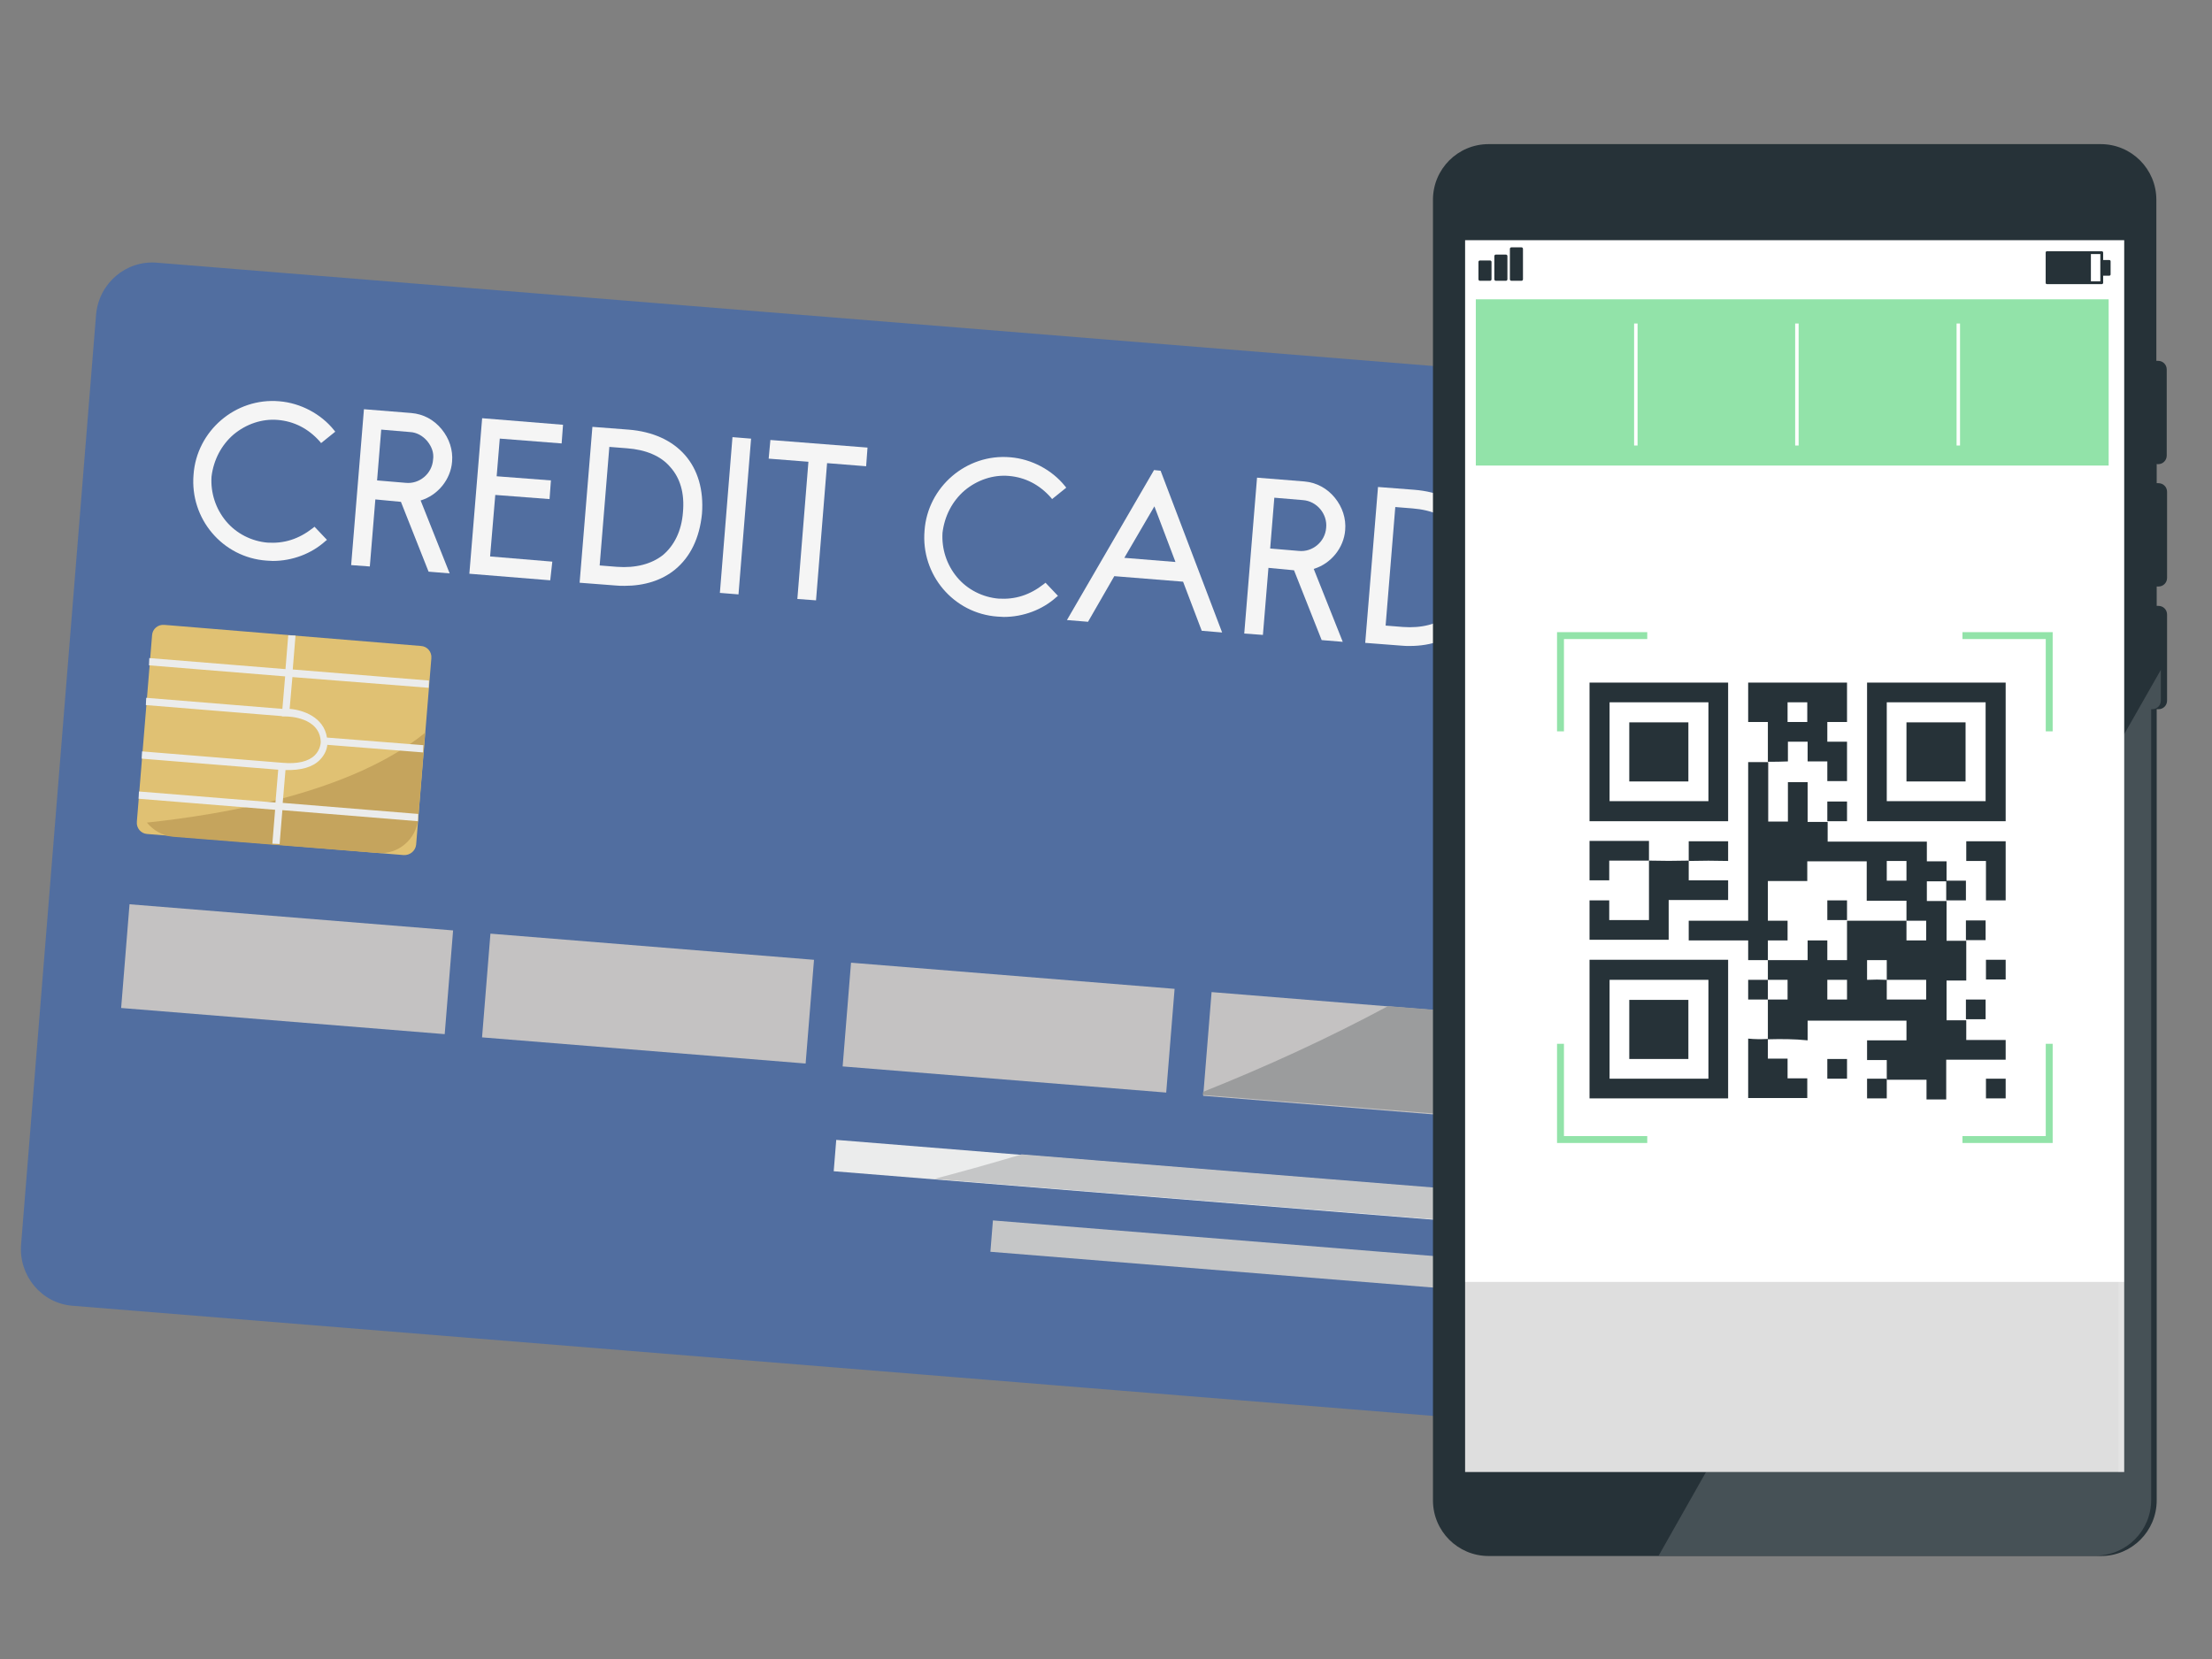 <?xml version="1.0" encoding="utf-8"?>
<!-- Generator: Adobe Illustrator 19.0.1, SVG Export Plug-In . SVG Version: 6.00 Build 0)  -->
<svg version="1.1" id="Слой_1" xmlns="http://www.w3.org/2000/svg" xmlns:xlink="http://www.w3.org/1999/xlink" x="0px" y="0px"
	 viewBox="0 0 640 480" style="enable-background:new 0 0 640 480;" xml:space="preserve">
<rect x="0" y="0" width="640" height="480" fill="#808080" stroke="none"/>
<style type="text/css">
	.st0{fill:#516EA0;}
	.st1{fill:#E0C173;}
	.st2{fill:#C5A45D;}
	.st3{fill:#C4C2C2;}
	.st4{fill:#F5F5F5;}
	.st5{fill:#EBECEC;}
	.st6{fill:#C5C6C7;}
	.st7{fill:#9B9C9D;}
	.st8{fill:#FFFFFF;}
	.st9{fill:#DEDEDE;}
	.st10{fill:#263238;}
	.st11{fill:none;stroke:#263238;stroke-width:0.821;stroke-linecap:round;stroke-linejoin:round;stroke-miterlimit:10;}
	.st12{fill:#263238;stroke:#263238;stroke-width:0.725;stroke-linecap:round;stroke-linejoin:round;stroke-miterlimit:10;}
	.st13{fill:#263238;stroke:#263238;stroke-width:0.883;stroke-linecap:round;stroke-linejoin:round;stroke-miterlimit:10;}
	.st14{fill:#92E3A9;}
	.st15{fill:none;stroke:#FFFFFF;stroke-miterlimit:10;}
	.st16{opacity:0.15;fill:#FFFFFF;}
	.st17{fill:none;stroke:#92E3A9;stroke-width:2;stroke-miterlimit:10;}
</style>
<g id="XMLID_255_">
	<g id="XMLID_256_">
		<g id="XMLID_257_">
			<g id="XMLID_258_">
				<path id="XMLID_449_" class="st0" d="M450.9,412.6L21,377.8c-9-0.7-15.6-8.7-14.9-17.7L27.8,91c0.8-9,8.6-15.7,17.5-15
					l429.9,34.8c9,0.7,15.6,8.7,14.9,17.7l-21.8,269.1C467.6,406.5,459.8,413.2,450.9,412.6z"/>
			</g>
		</g>
	</g>
	<g id="XMLID_259_">
		<g id="XMLID_260_">
			<g id="XMLID_261_">
				<path id="XMLID_348_" class="st1" d="M116.8,247.4l-74.2-6.1c-1.8-0.1-3.2-1.7-3-3.6l4.4-53.9c0.1-1.8,1.7-3.2,3.6-3l74.2,6.1
					c1.8,0.1,3.2,1.7,3,3.6l-4.4,53.9C120.2,246.2,118.6,247.5,116.8,247.4z"/>
			</g>
		</g>
	</g>
	<g id="XMLID_262_">
		<g id="XMLID_263_">
			<g id="XMLID_264_">
				<path id="XMLID_441_" class="st2" d="M121,236.8l2-24.8c-21.2,17.3-58,23.6-80.5,26c1.8,2.2,4.5,3.8,7.5,4.1l59.3,4.7
					C115.2,247.3,120.5,242.8,121,236.8z"/>
			</g>
		</g>
	</g>
	<g id="XMLID_265_">
		<g id="XMLID_266_">
			<g id="XMLID_267_">
				<g id="XMLID_268_">
					
						<rect id="XMLID_347_" x="36.1" y="265.3" transform="matrix(0.997 8.058739e-002 -8.058739e-002 0.997 22.864 -5.781)" class="st3" width="93.9" height="30.1"/>
				</g>
			</g>
		</g>
		<g id="XMLID_269_">
			<g id="XMLID_270_">
				<g id="XMLID_271_">
					
						<rect id="XMLID_346_" x="140.5" y="273.8" transform="matrix(0.997 8.058739e-002 -8.058739e-002 0.997 23.885 -14.167)" class="st3" width="93.9" height="30.1"/>
				</g>
			</g>
		</g>
		<g id="XMLID_272_">
			<g id="XMLID_273_">
				<g id="XMLID_274_">
					
						<rect id="XMLID_345_" x="244.8" y="282.2" transform="matrix(0.997 8.058739e-002 -8.058739e-002 0.997 24.904 -22.543)" class="st3" width="93.9" height="30.1"/>
				</g>
			</g>
		</g>
		<g id="XMLID_275_">
			<g id="XMLID_276_">
				<g id="XMLID_277_">
					
						<rect id="XMLID_344_" x="349.1" y="290.7" transform="matrix(0.997 8.058739e-002 -8.058739e-002 0.997 25.923 -30.918)" class="st3" width="93.9" height="30.1"/>
				</g>
			</g>
		</g>
	</g>
	<g id="XMLID_278_">
		<g id="XMLID_279_">
			<path id="XMLID_280_" class="st4" d="M67.6,125.7c3.6-3,8.2-4.6,12.8-4.2c4.7,0.4,8.8,2.5,12.1,6.2l0.4,0.5l4.1-3.3l-0.4-0.5
				c-3.7-4.6-9.6-7.8-15.8-8.3c-12.7-1.1-23.9,8.6-24.8,21.2c-1.1,12.8,8.4,24,21.1,24.9c0.7,0,1.2,0.1,1.8,0.1
				c5.7,0,11.2-2.1,15.2-5.7l0.5-0.4l-3.6-3.8l-0.5,0.4c-4.1,3.2-8.3,4.5-13.1,4.2c-4.6-0.4-9-2.6-12-6.2c-3-3.6-4.5-8.2-4.2-12.9
				C61.8,133,64.1,128.7,67.6,125.7z"/>
		</g>
		<g id="XMLID_281_">
			<path id="XMLID_282_" class="st4" d="M119,119.5l-13.7-1.1l-3.7,45.1l5.4,0.4l1.6-19.4l7.4,0.7l8,20.2l6.1,0.5l-8.4-21.1
				c5-1.5,8.7-6.1,9.1-11.2c0.3-3.4-0.8-6.7-3-9.4C125.5,121.4,122.5,119.8,119,119.5z M110.3,124.3l8.3,0.7c2,0.1,3.7,1.1,5,2.6
				c1.3,1.6,2,3.4,1.7,5.4c-0.3,4.1-4,7.1-7.9,6.7l-8.3-0.7L110.3,124.3z"/>
		</g>
		<g id="XMLID_285_">
			<polygon id="XMLID_286_" class="st4" points="135.8,166 159.2,167.9 159.8,162.5 141.8,161 143.3,143.2 159,144.4 159.4,139 
				143.7,137.8 144.6,126.9 162.5,128.3 162.9,122.9 139.5,121 			"/>
		</g>
		<g id="XMLID_287_">
			<path id="XMLID_288_" class="st4" d="M181.8,124.3l-10.4-0.8l-3.7,45.1l10.4,0.8c0.9,0.1,1.7,0.1,2.6,0.1
				c5.8,0,10.8-1.6,14.6-4.7c4.5-3.7,7.1-9.2,7.8-16.1C204.2,134.7,196,125.4,181.8,124.3z M181.4,129.7c5.4,0.4,9.8,2.2,12.5,5.4
				c2.9,3.2,4.2,7.6,3.7,13.1c-0.4,5.4-2.5,9.6-5.8,12.4c-3.3,2.6-7.9,3.8-13.3,3.4l-5-0.4l2.8-34.3L181.4,129.7z"/>
		</g>
		<g id="XMLID_291_">
			
				<rect id="XMLID_292_" x="210.1" y="126.6" transform="matrix(-0.997 -8.057140e-002 8.057140e-002 -0.997 412.937 315.124)" class="st4" width="5.4" height="45.2"/>
		</g>
		<g id="XMLID_293_">
			<polygon id="XMLID_294_" class="st4" points="222.4,132.7 233.9,133.6 230.7,173.3 236.1,173.7 239.3,134 250.6,134.9 251,129.5 
				222.9,127.3 			"/>
		</g>
		<g id="XMLID_295_">
			<path id="XMLID_296_" class="st4" d="M279.1,141.9c3.6-3,8.2-4.6,12.8-4.2c4.7,0.4,8.8,2.5,12.1,6.2l0.4,0.5l4.1-3.3l-0.4-0.5
				c-3.7-4.6-9.6-7.8-15.8-8.3c-12.7-1.1-23.9,8.6-24.8,21.2c-1.1,12.8,8.4,24,21.1,24.9c0.7,0,1.2,0.1,1.8,0.1
				c5.7,0,11.2-2.1,15.2-5.7l0.5-0.4l-3.6-3.8l-0.5,0.4c-4.1,3.2-8.3,4.5-13.1,4.2c-4.6-0.4-9-2.6-12-6.2c-3-3.6-4.5-8.2-4.2-12.9
				C273.3,149.3,275.5,145,279.1,141.9z"/>
		</g>
		<g id="XMLID_297_">
			<path id="XMLID_298_" class="st4" d="M333.9,136l-25.2,43.4l6.1,0.5l7.6-13.2l19.9,1.6l5.4,14.2l5.9,0.5l-17.8-46.8L333.9,136z
				 M340.1,162.6l-14.8-1.2l8.7-14.9L340.1,162.6z"/>
		</g>
		<g id="XMLID_301_">
			<path id="XMLID_302_" class="st4" d="M377.4,139.3l-13.7-1.1l-3.7,45.1l5.4,0.4l1.6-19.4l7.4,0.7l8,20.2l6.1,0.5l-8.4-21.1
				c5-1.5,8.7-6.1,9.1-11.2c0.3-3.4-0.8-6.7-3-9.4C384,141.3,380.9,139.6,377.4,139.3z M368.7,144l8.3,0.7c4,0.3,7.1,4,6.7,8
				c-0.3,4.1-4,7.1-7.9,6.7l-8.3-0.7L368.7,144z"/>
		</g>
		<g id="XMLID_305_">
			<path id="XMLID_306_" class="st4" d="M409.1,141.7l-10.4-0.8L395,186l10.4,0.8c0.9,0.1,1.7,0.1,2.5,0.1c12.7,0,21.4-8,22.4-20.8
				C431.5,152.1,423.3,142.8,409.1,141.7z M408.7,147.1c11.2,0.9,17.1,7.6,16.3,18.5c-0.4,5.4-2.5,9.6-5.8,12.4
				c-3.3,2.6-7.9,3.8-13.3,3.4l-5-0.4l2.8-34.3L408.7,147.1z"/>
		</g>
	</g>
	<g id="XMLID_309_">
		<g id="XMLID_310_">
			<g id="XMLID_311_">
				
					<rect id="XMLID_343_" x="241.2" y="337.7" transform="matrix(0.997 8.058731e-002 -8.058731e-002 0.997 28.689 -26.321)" class="st5" width="198.4" height="9.1"/>
			</g>
		</g>
	</g>
	<g id="XMLID_312_">
		<g id="XMLID_313_">
			<g id="XMLID_314_">
				
					<rect id="XMLID_342_" x="286.6" y="359.1" transform="matrix(0.997 8.058733e-002 -8.058733e-002 0.997 30.482 -28.015)" class="st6" width="151.5" height="9.1"/>
			</g>
		</g>
	</g>
	<g id="XMLID_315_">
		<g id="XMLID_316_">
			<g id="XMLID_317_">
				<path id="XMLID_381_" class="st5" d="M124,199l0.1-2.1l-39.4-3.2l0.8-9.8l-2.1-0.1l-0.8,9.8l-39.4-3.2l-0.1,2.1l39.4,3.2
					l-0.8,9.4l-39.4-3.2l-0.1,2.1l39.4,3.2v0.1h1.2c0.4,0,9.8,0.1,10,7.4c0,0,0,2.1-1.7,3.8c-1.8,1.8-5,2.6-9.4,2.2l-40.6-3.3
					l-0.1,2.1l39.5,3.2l-0.8,9.5l-39.5-3.2l-0.1,2.1l39.5,3.2l-0.8,9.8l2.1,0.1l0.8-9.8l39.2,3.2l0.1-2.1l-39.2-3.2l0.8-9.5
					c4.5,0.1,7.8-0.8,9.9-2.9c1.6-1.6,2.1-3.3,2.2-4.4l27.7,2.2l0.1-2.1l-27.9-2.2c-0.9-5.9-6.9-8-10.8-8.3l0.8-9.2L124,199z"/>
			</g>
		</g>
	</g>
	<g id="XMLID_318_">
		<g id="XMLID_319_">
			<g id="XMLID_320_">
				<path id="XMLID_377_" class="st6" d="M439,354.7l0.8-9.1L295.6,334c-8.4,2.5-16.9,4.9-25.3,7.1L439,354.7z"/>
			</g>
		</g>
	</g>
	<g id="XMLID_321_">
		<g id="XMLID_322_">
			<g id="XMLID_323_">
				<path id="XMLID_373_" class="st7" d="M443.9,294.5l-42.3-3.4c-17.1,9.2-35.2,17.5-53.5,24.8l-0.1,0.9l93.5,7.5L443.9,294.5z"/>
			</g>
		</g>
	</g>
</g>
<g>
	<rect x="416.5" y="60.7" class="st8" width="201.8" height="373.9"/>
	<rect x="416.5" y="370.9" class="st9" width="201.8" height="63.8"/>
	<g>
		<path class="st10" d="M624.4,134.3c1.4,0,2.5-1.1,2.5-2.5v-24.9c0-1.4-1.1-2.5-2.5-2.5c-0.2,0-0.3,0-0.5,0V57.8
			c0-8.9-7.2-16.1-16.1-16.1H430.7c-8.9,0-16.1,7.2-16.1,16.1v376.3c0,8.9,7.2,16.1,16.1,16.1h177.2c8.9,0,16.1-7.2,16.1-16.1V205.2
			c0.2,0,0.3,0,0.5,0c1.4,0,2.5-1.1,2.5-2.5v-24.9c0-1.4-1.1-2.5-2.5-2.5c-0.2,0-0.3,0-0.5,0v-5.6c0.2,0,0.3,0,0.5,0
			c1.4,0,2.5-1.1,2.5-2.5v-24.9c0-1.4-1.1-2.5-2.5-2.5c-0.2,0-0.3,0-0.5,0v-5.6C624,134.3,624.2,134.3,624.4,134.3z M614.6,425.9
			H423.9V69.5h190.7V425.9z"/>
		<g>
			<g>
				<rect x="592.3" y="73.1" class="st11" width="15.8" height="8.7"/>
				<rect x="592.3" y="73.1" class="st12" width="12.3" height="8.7"/>
				<rect x="608.1" y="75.6" class="st12" width="2.2" height="3.8"/>
			</g>
			<g>
				<rect x="428.2" y="75.8" class="st13" width="2.9" height="5"/>
				<rect x="432.8" y="74.1" class="st13" width="2.9" height="6.7"/>
				<rect x="437.3" y="72" class="st13" width="2.9" height="8.8"/>
			</g>
		</g>
		<g>
			<g>
				<rect x="427" y="86.6" class="st14" width="183.1" height="48.1"/>
			</g>
			<line class="st15" x1="473.3" y1="93.6" x2="473.3" y2="128.9"/>
			<line class="st15" x1="519.9" y1="93.6" x2="519.9" y2="128.9"/>
			<line class="st15" x1="566.6" y1="93.6" x2="566.6" y2="128.9"/>
		</g>
	</g>
	<path class="st16" d="M622.2,205.2c0.2,0,0.3,0,0.5,0c1.4,0,2.5-1.1,2.5-2.5v-8.9l-12.3,21.6v210.5H493.6l-13.7,24.2h126.4
		c8.9,0,16.1-7.2,16.1-16.1V205.2z"/>
	<g>
		<g>
			<path class="st10" d="M511.5,300.7c0-3.8,0-7.7,0-11.5l0,0c1.9,0,3.8,0,5.7,0c0-1.9,0-3.8,0-5.7c-1.9,0-3.8,0-5.7,0l0,0
				c0-1.9,0-3.8,0-5.7c3.8,0,7.6,0,11.5,0c0-1.9,0-3.8,0-5.7c1.9,0,3.8,0,5.7,0c0,1.9,0,3.8,0,5.7c1.9,0,3.8,0,5.7,0
				c0-3.8,0-7.6,0-11.4l0,0c0.2,0,0.5,0,0.7,0c5.5,0,11,0,16.5,0c0,1.9,0,3.8,0,5.7c1.9,0,3.8,0,5.7,0c0-1.9,0-3.8,0-5.7
				c-1.9,0-3.8,0-5.7,0c0-1.9,0-3.8,0-5.8c-3.9,0-7.6,0-11.5,0c0-3.8,0-7.6,0-11.4c-5.7,0-11.4,0-17.2,0c0,1.9,0,3.8,0,5.7
				c-3.8,0-7.6,0-11.4,0c0,3.8,0,7.6,0,11.5c1.9,0,3.8,0,5.7,0c0,1.9,0,3.8,0,5.7c-1.9,0-3.8,0-5.7,0c0,1.9,0,3.8,0,5.7
				c-1.9,0-3.8,0-5.7,0c0-1.9,0-3.8,0-5.7c-5.8,0-11.5,0-17.2,0c0-1.9,0-3.8,0-5.7c5.7,0,11.4,0,17.2,0c0-15.3,0-30.6,0-45.9
				c1.9,0,3.9,0,5.8,0l0,0c0,5.5,0,11,0,16.6c0,0.2,0,0.4,0,0.6c1.9,0,3.8,0,5.7,0c0-3.8,0-7.6,0-11.4c1.9,0,3.8,0,5.7,0
				c0,3.8,0,7.6,0,11.5c2,0,3.9,0,5.8,0l0,0c0,1.9,0,3.8,0,5.7c9.6,0,19.1,0,28.7,0c0,1.9,0,3.8,0,5.7c1.9,0,3.8,0,5.7,0
				c0,2,0,3.9,0,5.8l0,0c-1.9,0-3.8,0-5.7,0c0,1.9,0,3.8,0,5.7c1.9,0,3.8,0,5.7,0l0,0c0,3.8,0,7.6,0,11.5c1.9,0,3.8,0,5.7,0l0,0
				c0,3.8,0,7.6,0,11.5c-1.9,0-3.8,0-5.7,0c0,3.8,0,7.6,0,11.5c1.9,0,3.8,0,5.7,0l0,0c0,1.9,0,3.8,0,5.7c3.8,0,7.6,0,11.4,0
				c0,1.9,0,3.8,0,5.7c-5.7,0-11.4,0-17.2,0c0,3.8,0,7.6,0,11.5c-1.9,0-3.8,0-5.7,0c0-1.9,0-3.8,0-5.7c-3.9,0-7.7,0-11.5,0l0,0
				c0-1.9,0-3.8,0-5.7c-1.9,0-3.8,0-5.7,0c0-1.9,0-3.8,0-5.7c3.8,0,7.6,0,11.4,0c0-1.9,0-3.8,0-5.7c-9.5,0-19,0-28.6,0
				c0,1.9,0,3.8,0,5.7C519.1,300.6,515.3,300.6,511.5,300.7L511.5,300.7z M545.9,283.5c0-1.9,0-3.8,0-5.7c-1.9,0-3.8,0-5.7,0
				c0,1.9,0,3.8,0,5.7C542.1,283.4,544,283.4,545.9,283.5c0,1.9,0,3.8,0,5.7c3.8,0,7.6,0,11.4,0c0-1.9,0-3.8,0-5.7
				C553.5,283.5,549.7,283.5,545.9,283.5z M534.4,283.5c-1.9,0-3.8,0-5.7,0c0,1.9,0,3.8,0,5.7c1.9,0,3.8,0,5.7,0
				C534.4,287.3,534.4,285.4,534.4,283.5z M545.9,254.8c1.9,0,3.8,0,5.7,0c0-1.9,0-3.8,0-5.7c-1.9,0-3.8,0-5.7,0
				C545.9,251,545.9,252.8,545.9,254.8z"/>
			<path class="st10" d="M459.9,237.6c0-13.4,0-26.7,0-40.1c13.4,0,26.7,0,40.1,0c0,13.3,0,26.7,0,40.1
				C486.7,237.6,473.3,237.6,459.9,237.6z M465.7,203.2c0,9.6,0,19.1,0,28.6c9.6,0,19.1,0,28.6,0c0-9.6,0-19.1,0-28.6
				C484.7,203.2,475.2,203.2,465.7,203.2z"/>
			<path class="st10" d="M580.3,237.6c-13.4,0-26.7,0-40.1,0c0-13.4,0-26.7,0-40.1c13.3,0,26.7,0,40.1,0
				C580.3,210.8,580.3,224.2,580.3,237.6z M574.5,203.2c-9.6,0-19.1,0-28.6,0c0,9.6,0,19.1,0,28.6c9.6,0,19.1,0,28.6,0
				C574.5,222.3,574.5,212.8,574.5,203.2z"/>
			<path class="st10" d="M459.9,277.7c13.4,0,26.7,0,40.1,0c0,13.4,0,26.7,0,40.1c-13.3,0-26.7,0-40.1,0
				C459.9,304.5,459.9,291.1,459.9,277.7z M494.3,283.5c-9.6,0-19.1,0-28.6,0c0,9.6,0,19.1,0,28.6c9.6,0,19.1,0,28.6,0
				C494.3,302.6,494.3,293,494.3,283.5z"/>
			<path class="st10" d="M511.5,220.4c0-3.8,0-7.6,0-11.5c-1.9,0-3.8,0-5.7,0c0-3.8,0-7.6,0-11.4c9.5,0,19,0,28.6,0
				c0,3.8,0,7.6,0,11.4c-1.9,0-3.8,0-5.7,0c0,1.9,0,3.8,0,5.7c1.9,0,3.8,0,5.7,0c0,3.8,0,7.6,0,11.4c-1.9,0-3.8,0-5.7,0
				c0-1.9,0-3.8,0-5.7c-1.9,0-3.8,0-5.7,0c0-1.9,0-3.8,0-5.7c-1.9,0-3.8,0-5.7,0c0,1.9,0,3.8,0,5.7
				C515.3,220.4,513.4,220.4,511.5,220.4L511.5,220.4z M517.2,208.9c1.9,0,3.8,0,5.7,0c0-1.9,0-3.8,0-5.7c-1.9,0-3.8,0-5.7,0
				C517.2,205.1,517.2,207,517.2,208.9z"/>
			<path class="st10" d="M488.6,249c0,1.9,0,3.8,0,5.7c3.8,0,7.6,0,11.4,0c0,1.9,0,3.8,0,5.7c-5.7,0-11.4,0-17.2,0
				c0,3.8,0,7.6,0,11.5c-7.7,0-15.3,0-22.9,0c0-3.8,0-7.6,0-11.4c1.9,0,3.8,0,5.7,0c0,1.9,0,3.8,0,5.7c3.8,0,7.6,0,11.5,0
				c0-5.7,0-11.4,0-17.2l0,0C480.9,249.1,484.7,249.1,488.6,249L488.6,249z"/>
			<path class="st10" d="M511.5,300.6c0,1.9,0,3.8,0,5.7c1.9,0,3.8,0,5.7,0c0,1.9,0,3.8,0,5.7c1.9,0,3.8,0,5.7,0c0,1.9,0,3.8,0,5.7
				c-5.7,0-11.4,0-17.1,0c0-5.7,0-11.4,0-17.2C507.7,300.7,509.6,300.7,511.5,300.6L511.5,300.6z"/>
			<path class="st10" d="M477.1,249c-3.8,0-7.6,0-11.5,0c0,1.9,0,3.8,0,5.7c-1.9,0-3.8,0-5.7,0c0-3.8,0-7.6,0-11.4
				c5.7,0,11.4,0,17.2,0C477.1,245.3,477.1,247.2,477.1,249L477.1,249z"/>
			<path class="st10" d="M580.3,260.5c-1.9,0-3.8,0-5.7,0c0-3.8,0-7.6,0-11.4c-1.9,0-3.8,0-5.7,0c0-1.9,0-3.8,0-5.7
				c3.8,0,7.6,0,11.4,0C580.3,249.1,580.3,254.8,580.3,260.5z"/>
			<path class="st10" d="M488.6,249.1c0-1.9,0-3.8,0-5.7c3.8,0,7.6,0,11.4,0c0,1.9,0,3.8,0,5.7C496.2,249,492.4,249,488.6,249.1
				L488.6,249.1z"/>
			<path class="st10" d="M568.8,272c0-1.9,0-3.8,0-5.7c1.9,0,3.8,0,5.7,0c0,1.9,0,3.8,0,5.7C572.6,272,570.7,272,568.8,272
				L568.8,272z"/>
			<path class="st10" d="M574.6,277.7c1.9,0,3.8,0,5.7,0c0,1.9,0,3.8,0,5.7c-1.9,0-3.8,0-5.7,0C574.6,281.5,574.6,279.7,574.6,277.7
				z"/>
			<path class="st10" d="M528.7,237.6c0-1.9,0-3.8,0-5.7c1.9,0,3.8,0,5.7,0c0,1.9,0,3.8,0,5.7C532.5,237.6,530.6,237.6,528.7,237.6
				L528.7,237.6z"/>
			<path class="st10" d="M511.5,289.2c-1.9,0-3.8,0-5.7,0c0-1.9,0-3.8,0-5.7c1.9,0,3.8,0,5.7,0l0,0
				C511.5,285.4,511.5,287.3,511.5,289.2L511.5,289.2z"/>
			<path class="st10" d="M568.8,294.9c0-1.9,0-3.8,0-5.7c1.9,0,3.8,0,5.7,0c0,1.9,0,3.8,0,5.7C572.6,294.9,570.7,294.9,568.8,294.9
				L568.8,294.9z"/>
			<path class="st10" d="M563.1,254.8c1.9,0,3.8,0,5.7,0c0,1.9,0,3.8,0,5.7c-1.9,0-3.8,0-5.7,0l0,0
				C563.1,258.6,563.1,256.7,563.1,254.8L563.1,254.8z"/>
			<path class="st10" d="M534.4,312.1c-1.9,0-3.8,0-5.7,0c0-1.9,0-3.8,0-5.7c1.9,0,3.8,0,5.7,0C534.4,308.3,534.4,310.2,534.4,312.1
				z"/>
			<path class="st10" d="M545.9,312.1c0,1.9,0,3.8,0,5.7c-1.9,0-3.8,0-5.7,0c0-1.9,0-3.8,0-5.7C542.1,312.1,544,312.1,545.9,312.1
				L545.9,312.1z"/>
			<path class="st10" d="M580.3,317.8c-1.9,0-3.8,0-5.7,0c0-1.9,0-3.8,0-5.7c1.9,0,3.8,0,5.7,0C580.3,314,580.3,315.9,580.3,317.8z"
				/>
			<path class="st10" d="M534.4,266.2c-1.9,0-3.8,0-5.7,0c0-1.9,0-3.8,0-5.7c1.9,0,3.8,0,5.7,0C534.4,262.5,534.4,264.4,534.4,266.2
				L534.4,266.2z"/>
			<path class="st10" d="M488.5,226.1c-5.7,0-11.4,0-17.1,0c0-5.7,0-11.4,0-17.1c5.7,0,11.4,0,17.1,0
				C488.5,214.7,488.5,220.4,488.5,226.1z"/>
			<path class="st10" d="M551.6,226.1c0-5.7,0-11.4,0-17.1c5.7,0,11.4,0,17.1,0c0,5.7,0,11.4,0,17.1
				C563.1,226.1,557.4,226.1,551.6,226.1z"/>
			<path class="st10" d="M471.4,306.4c0-5.7,0-11.4,0-17.1c5.7,0,11.4,0,17.1,0c0,5.7,0,11.4,0,17.1
				C482.8,306.4,477.1,306.4,471.4,306.4z"/>
		</g>
		<g>
			<polyline class="st17" points="476.6,183.9 451.5,183.9 451.5,211.6 			"/>
			<polyline class="st17" points="567.8,183.9 592.9,183.9 592.9,211.6 			"/>
			<polyline class="st17" points="476.6,329.7 451.5,329.7 451.5,302 			"/>
			<polyline class="st17" points="567.8,329.7 592.9,329.7 592.9,302 			"/>
		</g>
	</g>
</g>
</svg>

